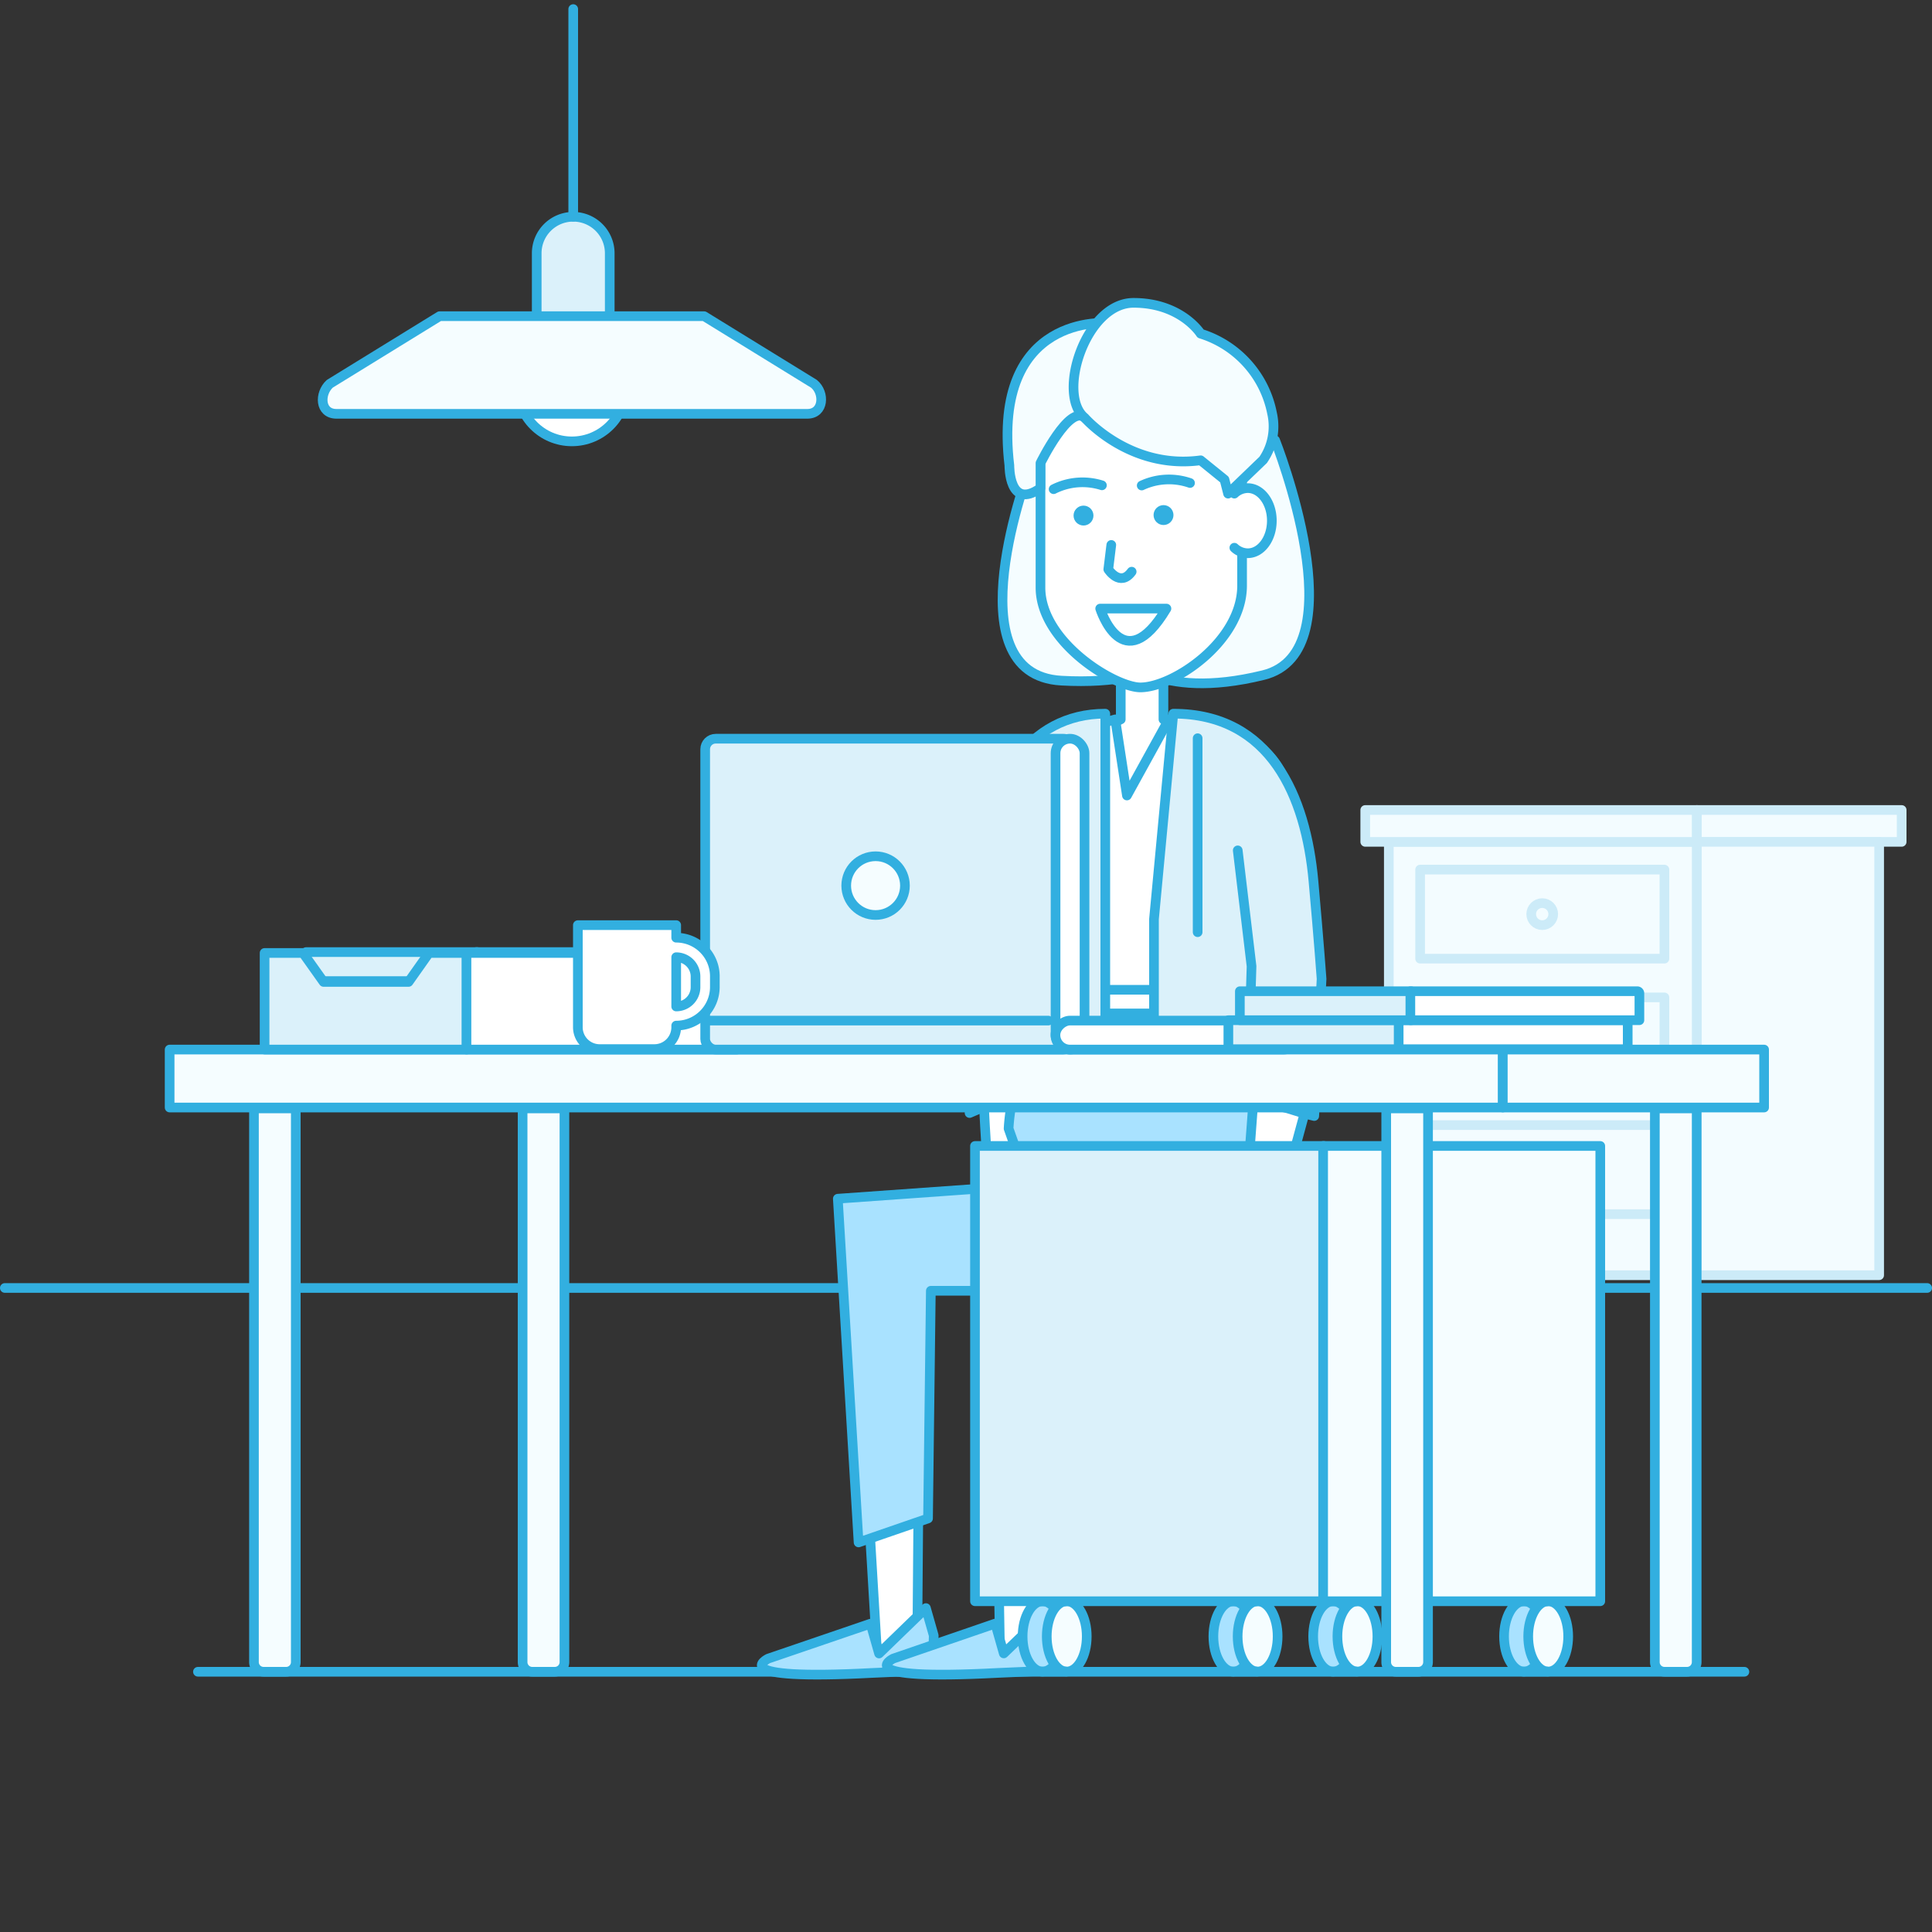 <svg id="Layer_1" data-name="Layer 1" xmlns="http://www.w3.org/2000/svg" viewBox="0 0 200 200"><rect x="0" y="0" width="200" height="200" fill="#333333" stroke="none"/><defs><style>.cls-1{fill:#fff;}.cls-1,.cls-2,.cls-3,.cls-5,.cls-6,.cls-8{stroke:#32afe0;}.cls-1,.cls-2,.cls-3,.cls-4,.cls-5,.cls-6{stroke-linecap:round;stroke-linejoin:round;}.cls-2{fill:#dbf1fa;}.cls-3,.cls-8{fill:#f5fdff;}.cls-4{fill:#f3fcff;stroke:#ccebf8;}.cls-5{fill:none;}.cls-6{fill:#a9e2ff;}.cls-7{fill:#32afe0;}.cls-8{stroke-miterlimit:10;}</style></defs><title>Q132</title><circle class="cls-1" cx="59.2" cy="40.11" r="5.58"/><path class="cls-2" d="M59.34,22.44h0a3.78,3.78,0,0,1,3.78,3.78v6.52a0,0,0,0,1,0,0H55.56a0,0,0,0,1,0,0V26.22A3.78,3.78,0,0,1,59.34,22.44Z"/><line class="cls-1" x1="59.34" y1="22.44" x2="59.34" y2="0.94"/><path class="cls-3" d="M84.26,39.73l-11.37-7H45.51l-11.37,7c-1.1,1-1.05,3.11.69,3.11H83.57C85.31,42.84,85.39,40.65,84.26,39.73Z"/><rect class="cls-4" x="143.77" y="87.15" width="31.9" height="44.86"/><rect class="cls-4" x="141.33" y="83.85" width="34.33" height="3.3"/><rect class="cls-4" x="175.66" y="83.85" width="21.2" height="3.3"/><rect class="cls-4" x="175.66" y="87.15" width="18.87" height="44.86"/><rect class="cls-4" x="147.01" y="90.02" width="25.29" height="9.22"/><circle class="cls-4" cx="159.65" cy="94.63" r="1.14"/><rect class="cls-4" x="147.01" y="103.25" width="25.29" height="9.22"/><circle class="cls-4" cx="159.65" cy="107.86" r="1.14"/><rect class="cls-4" x="147.01" y="116.47" width="25.29" height="9.22"/><circle class="cls-4" cx="159.65" cy="121.09" r="1.14"/><line class="cls-5" x1="0.5" y1="133.33" x2="199.5" y2="133.33"/><line class="cls-5" x1="20.49" y1="173.06" x2="180.58" y2="173.06"/><path class="cls-3" d="M106.62,48.38s-8.19,21.45,3.25,22.08S124,66.29,124,66.29s-4.76-16.53-7.39-17.9S111.62,47,106.62,48.38Z"/><path class="cls-3" d="M132,45.58s8.69,21.88-1.23,24.31c-11.13,2.73-14.6-2-14.6-2s2.25-17.05,4.64-18.8S126.9,45,132,45.58Z"/><path class="cls-1" d="M124.11,76.57s1.75,13.41-6.4,12.56c-7.12,0-6-12.56-6-12.56l4.31-2.1v-4h4.42v4Z"/><path class="cls-1" d="M118.05,71.16h0c-2.6,0-10.34-4.65-10.34-10.34V43.88a9.4,9.4,0,0,1,9.38-9.38h2.11a9.4,9.4,0,0,1,9.38,9.38V60.63C128.57,66.42,121.44,71.16,118.05,71.16Z"/><path class="cls-3" d="M114.73,33.44s-12.12-1.12-10.24,14.75c0,0-.06,4.67,3.22,2.34V47.94s3-6.13,4.58-4.69S114.73,33.44,114.73,33.44Z"/><polygon class="cls-1" points="105.32 123.55 105.32 132.67 104.24 133.54 101.92 128.85 101.92 124.71 105.32 123.55"/><path class="cls-1" d="M121,74.47s12.5-.3,12.5,9.55c0,2.68,1.17,17.55,1.17,22.38,0,8.52-.64,8.41-.64,8.41l-4.15-1.29V91.43l-4.17,13.48H111l-4.42-13.17v30.51l-4.09,1.53c-.34-3.77-.77-9.74-.86-16.94,0-3.82,1.09-16.28,1.09-20.37,0-8.8,12.73-12,12.73-12l1.21,7.88Z"/><rect class="cls-1" x="109.73" y="102.46" width="17.01" height="2.45"/><path class="cls-6" d="M130.79,109.84c-1.41-2.34-4.94-4.64-4.94-4.64h-15a21.24,21.24,0,0,0-4.75,5.07c-1.53,2.45-1.69,6.56-1.69,6.56h0l3,8.5,2.82,8.36,5.93-.29L117.31,123l1.91-.14.47,10.57,7.06-.25,2.2-8.32,3.11-8h0S132.2,112.18,130.79,109.84Z"/><polyline class="cls-5" points="111.63 77.23 110.27 83.65 114.3 81.47"/><polyline class="cls-5" points="124.64 77.23 126 83.65 121.97 81.47"/><path class="cls-2" d="M114.42,73.88v37.7l-9.54-2,1-21.5-1.12,16.76v8.5l-4.39,1.88-.27-13,1-11C101.92,81,106.43,73.88,114.42,73.88Z"/><path class="cls-2" d="M121.46,73.88l-2,21.27v16.44l9.8-1.77.3-9.79-1.43-12,1.43,12-.43,13.79,6.92,1.71.76-14.19s-.29-4-.84-10.12C135.18,82.43,131.53,73.88,121.46,73.88Z"/><line class="cls-5" x1="111.15" y1="76.77" x2="111.15" y2="96.85"/><line class="cls-5" x1="123.98" y1="76.42" x2="123.98" y2="96.5"/><path class="cls-5" d="M117.15,59.18c-1.2,1.64-2.42-.24-2.42-.24l.31-2.53"/><path class="cls-5" d="M120.75,63c-4.5,7.52-6.86,0-6.86,0Z"/><circle class="cls-7" cx="112.17" cy="53.37" r="1.03" transform="translate(-4.89 94.95) rotate(-45)"/><circle class="cls-7" cx="120.45" cy="53.32" r="1.03" transform="translate(-11.26 51.21) rotate(-22.96)"/><path class="cls-5" d="M109.07,50.64a6.65,6.65,0,0,1,5-.4"/><path class="cls-5" d="M123.19,50a6.65,6.65,0,0,0-5,.26"/><path class="cls-1" d="M127.78,51.1a2.05,2.05,0,0,1,1.39-.57c1.37,0,2.49,1.51,2.49,3.37s-1.11,3.37-2.49,3.37a2.05,2.05,0,0,1-1.39-.57"/><polygon class="cls-1" points="128.47 123.55 128.07 128.03 128.47 132.67 131.03 134.36 133.17 128.85 133.17 124.71 128.47 123.55"/><polygon class="cls-1" points="130.76 114.12 129.75 113.97 129.02 123.69 132.52 124.55 135.04 115.28 133.3 114.74 130.76 114.12"/><path class="cls-3" d="M112.29,43.25s4.68,5.4,12,4.4l2.47,2,.37,1.45,3.63-3.49a6.14,6.14,0,0,0,.92-4.84,10.79,10.79,0,0,0-7.39-8.23s-2-3.19-6.95-3.19S109.34,40.86,112.29,43.25Z"/><polygon class="cls-1" points="95.25 133.12 94.95 171.08 90.79 171.08 88.55 133.45 95.25 133.12"/><polygon class="cls-1" points="109.97 132.66 107.71 171.08 103.52 171.08 102.87 132.66 109.97 132.66"/><polygon class="cls-6" points="117.08 121.93 117.08 133.62 96.36 133.62 96.07 157.19 88.88 159.67 86.73 124.09 117.08 121.93"/><path class="cls-6" d="M94.44,173l2.11-.1.11-3.59-.81-2.84L91,171.17l-.88-3.09L79.52,171.7s-4.7,2.3,10.81,1.48Z"/><path class="cls-6" d="M107.38,173l2.11-.1.11-3.59-.81-2.84-4.88,4.69-.88-3.09L92.46,171.7s-4.7,2.3,10.81,1.48Z"/><polygon class="cls-6" points="128.1 133.62 111.94 133.62 109.58 160.24 102.44 157.73 102.26 124.22 126.93 120.86 128.1 133.62"/><path class="cls-8" d="M26.29,114.74h4.27a.06.06,0,0,1,.06.06v57.26a1,1,0,0,1-1,1H27.29a1,1,0,0,1-1-1V114.74A0,0,0,0,1,26.29,114.74Z"/><path class="cls-8" d="M54.1,114.74h4.27a.06.06,0,0,1,.06.06v57.26a1,1,0,0,1-1,1H55.1a1,1,0,0,1-1-1V114.74A0,0,0,0,1,54.1,114.74Z"/><rect class="cls-3" x="17.56" y="108.65" width="138.01" height="6"/><rect class="cls-3" x="155.57" y="108.65" width="27.05" height="6"/><ellipse class="cls-6" cx="107.93" cy="169.4" rx="2.07" ry="3.64"/><ellipse class="cls-3" cx="110.43" cy="169.4" rx="2.07" ry="3.64"/><line class="cls-6" x1="107.77" y1="165.76" x2="110.34" y2="165.76"/><line class="cls-6" x1="107.77" y1="173.04" x2="110.34" y2="173.04"/><ellipse class="cls-6" cx="127.68" cy="169.4" rx="2.07" ry="3.64"/><ellipse class="cls-3" cx="130.19" cy="169.4" rx="2.07" ry="3.64"/><line class="cls-6" x1="127.52" y1="165.76" x2="130.09" y2="165.76"/><line class="cls-6" x1="127.52" y1="173.04" x2="130.09" y2="173.04"/><ellipse class="cls-6" cx="138.01" cy="169.4" rx="2.07" ry="3.64"/><ellipse class="cls-3" cx="140.52" cy="169.4" rx="2.07" ry="3.64"/><line class="cls-6" x1="137.85" y1="165.76" x2="140.42" y2="165.76"/><line class="cls-6" x1="137.85" y1="173.04" x2="140.42" y2="173.04"/><ellipse class="cls-6" cx="157.77" cy="169.4" rx="2.07" ry="3.64"/><ellipse class="cls-3" cx="160.27" cy="169.4" rx="2.07" ry="3.64"/><line class="cls-6" x1="157.61" y1="165.76" x2="160.18" y2="165.76"/><line class="cls-6" x1="157.61" y1="173.04" x2="160.18" y2="173.04"/><rect class="cls-2" x="100.93" y="118.63" width="36.13" height="47.13"/><rect class="cls-3" x="136.97" y="118.63" width="28.69" height="47.13"/><path class="cls-8" d="M143.5,114.74h4.27a.06.06,0,0,1,.06.06v57.26a1,1,0,0,1-1,1H144.5a1,1,0,0,1-1-1V114.74A0,0,0,0,1,143.5,114.74Z"/><path class="cls-8" d="M171.31,114.74h4.27a.06.06,0,0,1,.06.06v57.26a1,1,0,0,1-1,1h-2.33a1,1,0,0,1-1-1V114.74A0,0,0,0,1,171.31,114.74Z"/><polygon class="cls-2" points="48.51 105.19 32.35 105.19 32.35 104.8 32.35 103.61 32.35 103.19 48.51 103.19 48.51 105.19"/><path class="cls-1" d="M48.41,103.19H69.84a.17.17,0,0,1,.17.17v1.83a0,0,0,0,1,0,0H48.41a0,0,0,0,1,0,0v-2A0,0,0,0,1,48.41,103.19Z"/><polygon class="cls-2" points="49.42 101.56 31.68 101.56 31.68 100.97 31.68 99.19 31.68 98.56 49.42 98.56 49.42 101.56"/><path class="cls-1" d="M49.3,98.56H72.79a.22.22,0,0,1,.22.22v2.78a0,0,0,0,1,0,0H49.3a0,0,0,0,1,0,0v-3A0,0,0,0,1,49.3,98.56Z"/><path class="cls-1" d="M50.11,101.19H71.55a.17.17,0,0,1,.17.17v1.83a0,0,0,0,1,0,0H50.11a0,0,0,0,1,0,0v-2A0,0,0,0,1,50.11,101.19Z"/><polygon class="cls-2" points="48.32 108.65 27.39 108.65 27.39 106.68 27.39 100.76 27.39 98.65 31.37 98.65 33.5 101.65 42.29 101.65 44.41 98.65 48.32 98.65 48.32 108.65"/><path class="cls-1" d="M48.32,98.65H75.85a.44.44,0,0,1,.44.44v9.56a0,0,0,0,1,0,0h-28a0,0,0,0,1,0,0v-10A0,0,0,0,1,48.32,98.65Z"/><rect class="cls-2" x="73" y="76.47" width="38.18" height="32.18" rx="1.09" ry="1.09" transform="translate(184.18 185.12) rotate(-180)"/><rect class="cls-1" x="109.26" y="76.47" width="3" height="32.18" rx="1.5" ry="1.5" transform="translate(221.53 185.12) rotate(180)"/><rect class="cls-1" x="120.35" y="94.56" width="3" height="25.17" rx="1.5" ry="1.5" transform="translate(14.7 229) rotate(-90)"/><line class="cls-3" x1="108.52" y1="105.65" x2="73" y2="105.65"/><circle class="cls-3" cx="90.64" cy="91.68" r="3.04"/><polygon class="cls-2" points="144.91 108.61 127.16 108.61 127.16 108.01 127.16 106.24 127.16 105.61 144.91 105.61 144.91 108.61"/><path class="cls-1" d="M144.79,105.61h23.49a.22.22,0,0,1,.22.22v2.78a0,0,0,0,1,0,0H144.79a0,0,0,0,1,0,0v-3A0,0,0,0,1,144.79,105.61Z"/><polygon class="cls-2" points="146.09 105.61 128.35 105.61 128.35 105.01 128.35 103.24 128.35 102.61 146.09 102.61 146.09 105.61"/><path class="cls-1" d="M146,102.61h23.49a.22.22,0,0,1,.22.22v2.78a0,0,0,0,1,0,0H146a0,0,0,0,1,0,0v-3A0,0,0,0,1,146,102.61Z"/><path class="cls-1" d="M70,97.07v-1.3H59.82v10.57a2.26,2.26,0,0,0,2.26,2.26h5.69A2.26,2.26,0,0,0,70,106.34v-.17a4,4,0,0,0,4-4V101A4,4,0,0,0,70,97.07Zm2,5.12a2,2,0,0,1-2,2v-5.1a2,2,0,0,1,2,2Z"/></svg>